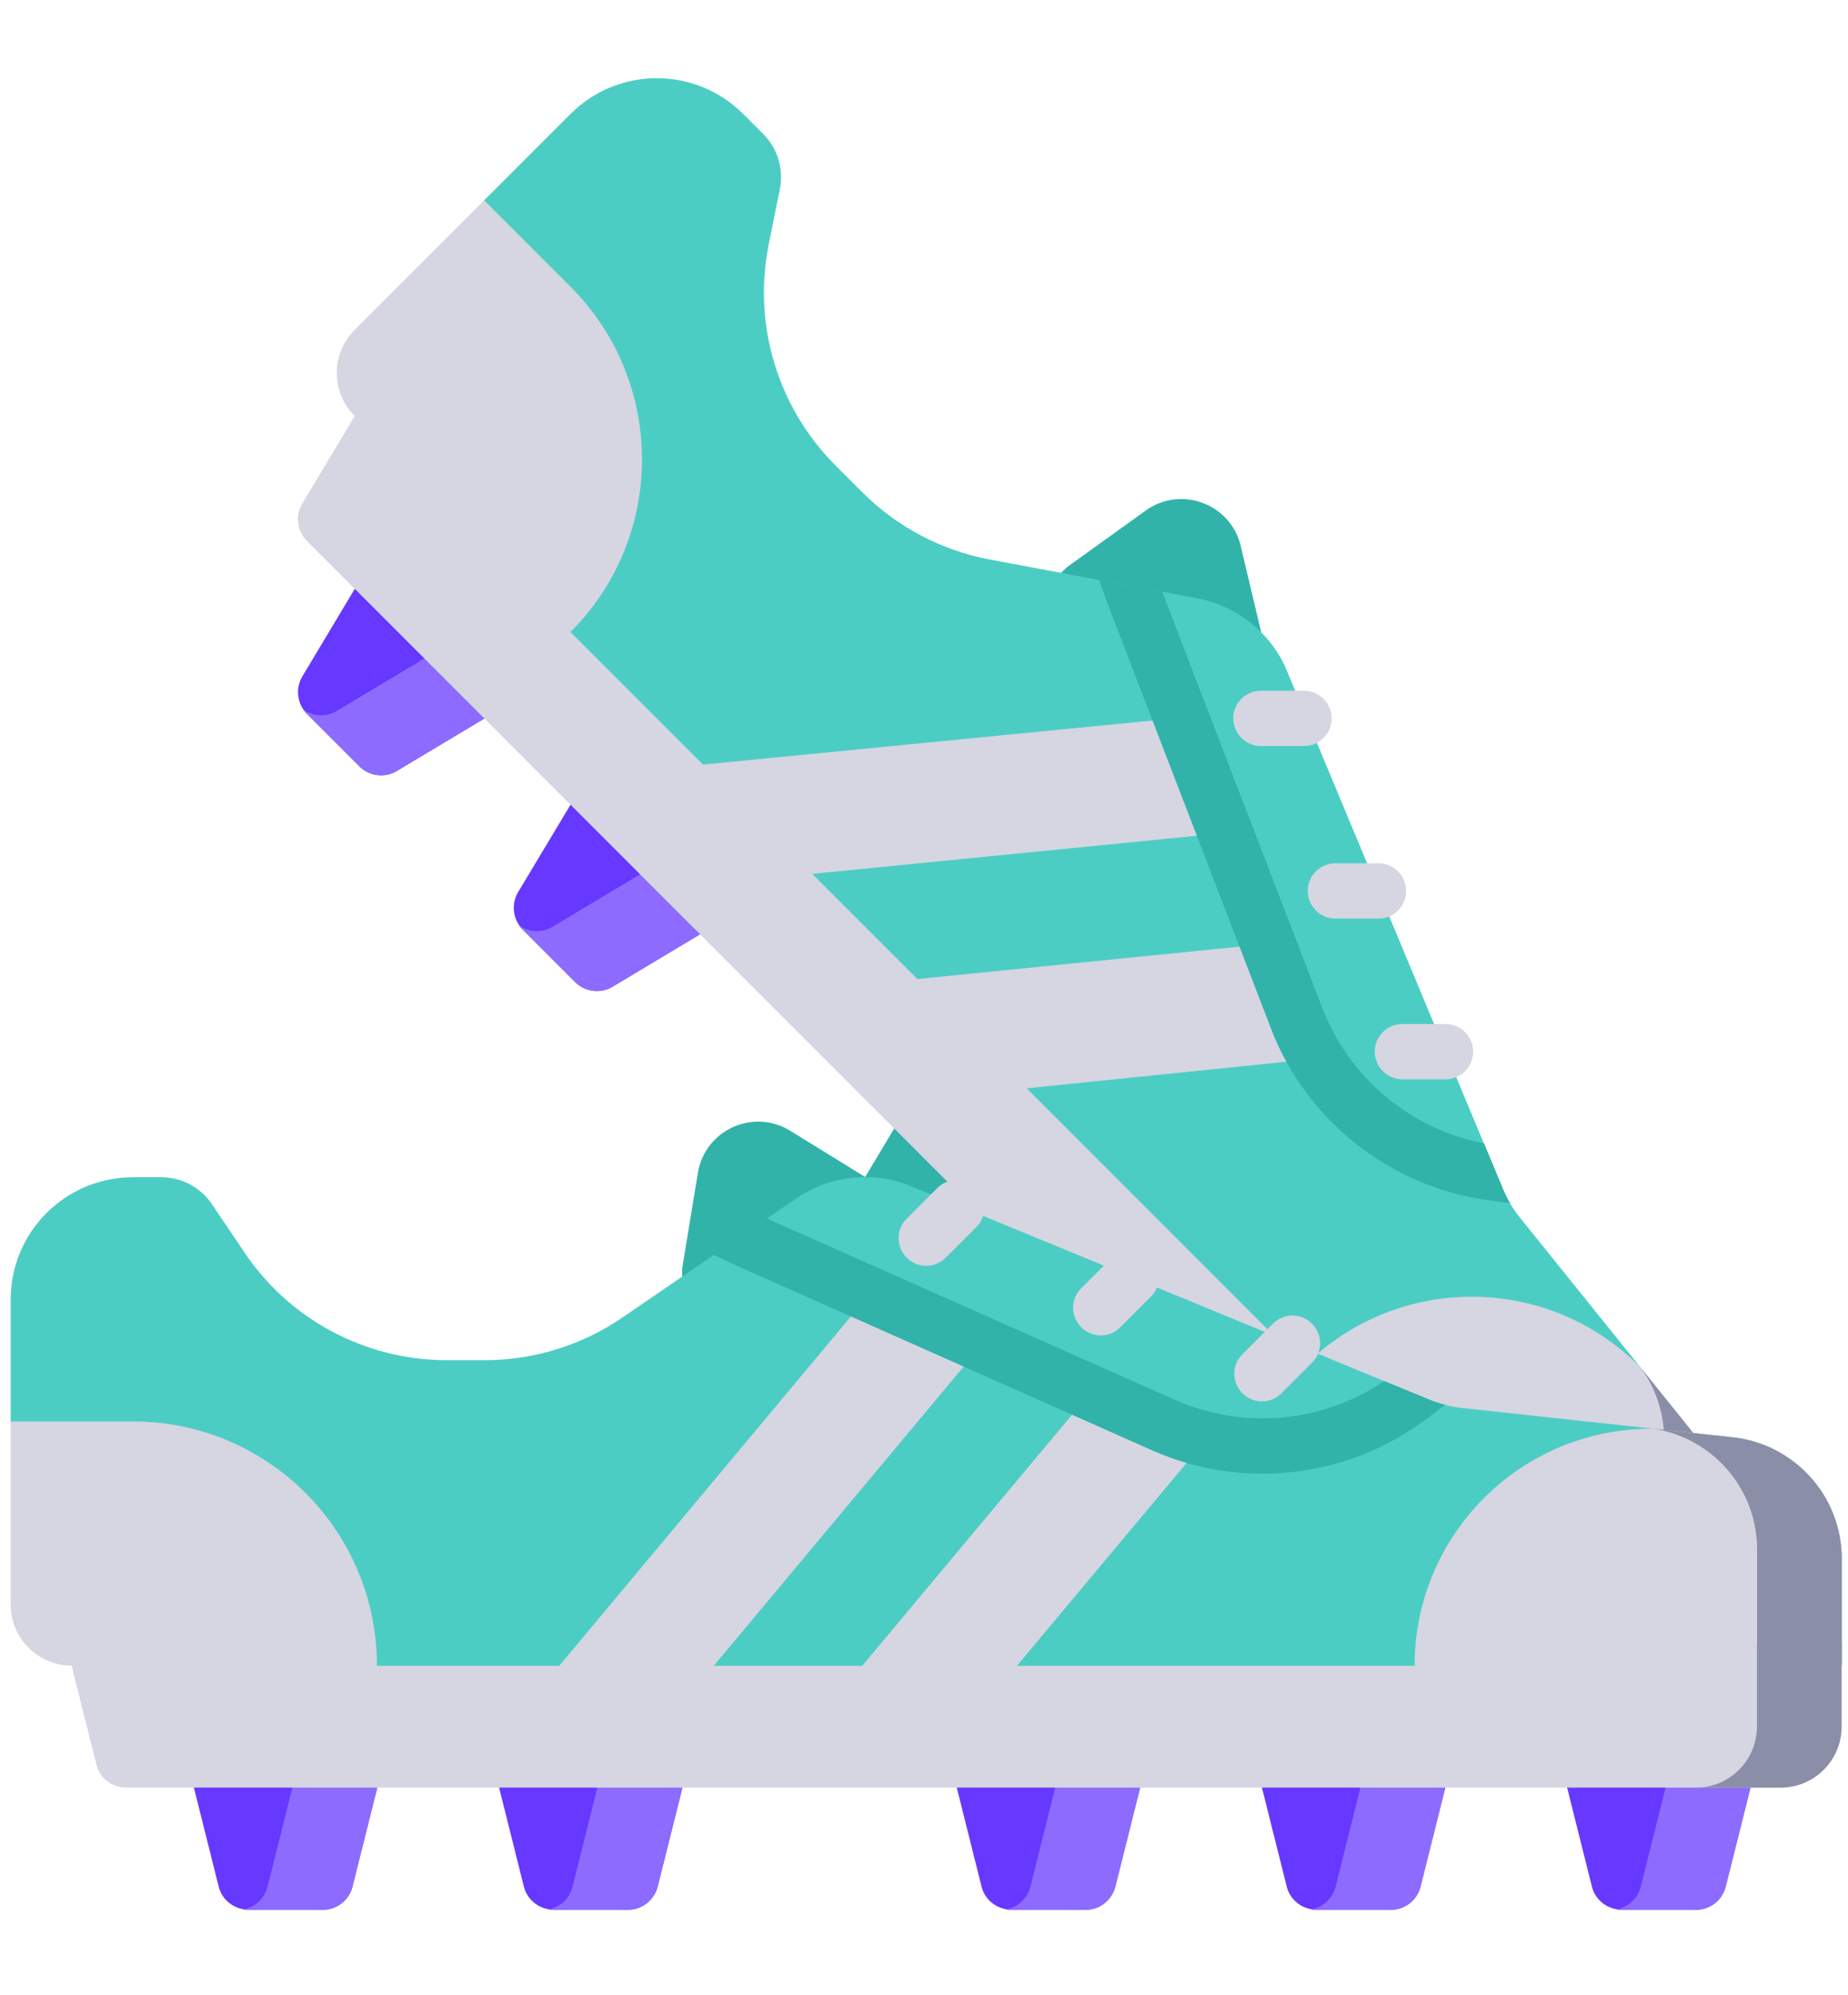 <?xml version="1.0" encoding="utf-8"?>
<!-- Generator: Adobe Illustrator 24.0.1, SVG Export Plug-In . SVG Version: 6.00 Build 0)  -->
<svg version="1.1" id="Calque_1" xmlns:serif="http://www.serif.com/"
	 xmlns="http://www.w3.org/2000/svg" xmlns:xlink="http://www.w3.org/1999/xlink" x="0px" y="0px" viewBox="0 0 780 841.9"
	 style="enable-background:new 0 0 780 841.9;" xml:space="preserve">
<style type="text/css">
	.st0{fill:#6738FF;}
	.st1{fill:#8E6BFF;}
	.st2{fill:#32B3AA;}
	.st3{fill:#74D8D1;}
	.st4{fill:#D5D6E2;}
	.st5{fill:#8B8EA7;}
	.st6{fill:#4CCDC4;}
</style>
<g id="_05-bed" transform="matrix(1,0,0,1,-71,-70)">
	<g transform="matrix(0.716,0,0,0.716,73.152,71.975)">
		<path class="st0" d="M333.3,471.5L302.4,523c-4.2,7.1-3.1,16.1,2.7,22l31,31c5.8,5.8,14.9,7,22,2.7l51.6-30.9l7.7-7.7L341,463.8
			L333.3,471.5z"/>
	</g>
	<g transform="matrix(0.716,0,0,0.716,73.152,71.975)">
		<path class="st1" d="M382,504.8l-7.7,7.7l-51.6,30.9c-6.2,3.7-13.9,3.3-19.6-0.7c0.6,0.8,1.2,1.6,2,2.3l31,31
			c5.8,5.8,14.9,7,22,2.7l51.6-30.9l7.7-7.7L382,504.8z"/>
	</g>
	<g transform="matrix(0.716,0,0,0.716,73.152,71.975)">
		<path class="st2" d="M862.5,985.3L786.2,909l-7.7,7.7"/>
	</g>
	<g transform="matrix(0.716,0,0,0.716,73.152,71.975)">
		<path class="st2" d="M778.5,916.7l-30.9,51.6c-4.2,7.1-3.1,16.1,2.7,22l31,31c5.8,5.8,14.9,7,22,2.7l51.6-30.9l7.7-7.7L786.2,909
			L778.5,916.7z"/>
	</g>
	<g transform="matrix(0.716,0,0,0.716,73.152,71.975)">
		<path class="st3" d="M827.2,950l-7.7,7.7l-51.6,30.9c-6.2,3.7-13.9,3.3-19.6-0.7c0.6,0.8,1.2,1.6,2,2.3l31,31
			c5.8,5.8,14.9,7,22,2.7l51.6-30.9l7.7-7.7L827.2,950z"/>
	</g>
	<g transform="matrix(0.716,0,0,0.716,73.152,71.975)">
		<path class="st2" d="M651.3,789.5L620.4,841c-4.2,7.1-3.1,16.1,2.7,22l31,31c5.8,5.8,14.9,7,22,2.7l51.6-30.9l7.7-7.7L659,781.8
			L651.3,789.5z"/>
	</g>
	<g transform="matrix(0.716,0,0,0.716,73.152,71.975)">
		<path class="st3" d="M700,822.8l-7.7,7.7l-51.6,30.9c-6.2,3.7-13.9,3.3-19.6-0.7c0.6,0.8,1.2,1.6,2,2.3l31,31
			c5.8,5.8,14.9,7,22,2.7l51.6-30.9l7.7-7.7L700,822.8z"/>
	</g>
	<g transform="matrix(0.716,0,0,0.716,73.152,71.975)">
		<path class="st2" d="M524.1,662.3l-30.9,51.6c-4.2,7.1-3.1,16.1,2.7,22l31,31c5.8,5.8,14.9,7,22,2.7l51.6-30.9l7.7-7.7l-76.3-76.3
			L524.1,662.3z"/>
	</g>
	<g transform="matrix(0.716,0,0,0.716,73.152,71.975)">
		<path class="st3" d="M572.8,695.6l-7.7,7.7l-51.6,30.9c-6.2,3.7-13.9,3.3-19.6-0.7c0.6,0.8,1.2,1.6,2,2.3l31,31
			c5.8,5.8,14.9,7,22,2.7l51.6-30.9l7.7-7.7L572.8,695.6z"/>
	</g>
	<g transform="matrix(0.716,0,0,0.716,73.152,71.975)">
		<path class="st0" d="M206.1,344.3l-30.9,51.6c-4.2,7.1-3.1,16.1,2.7,22l31,31c5.8,5.8,14.9,7,22,2.7l51.6-30.9l7.7-7.7l-76.3-76.3
			L206.1,344.3z"/>
	</g>
	<g transform="matrix(0.716,0,0,0.716,73.152,71.975)">
		<path class="st1" d="M254.8,377.6l-7.7,7.7l-51.6,30.9c-6.2,3.7-13.9,3.3-19.6-0.7c0.6,0.8,1.2,1.6,2,2.3l31,31
			c5.8,5.8,14.9,7,22,2.7l51.6-30.9l7.7-7.7L254.8,377.6z"/>
	</g>
	<g transform="matrix(0.716,0,0,0.716,73.152,71.975)">
		<path class="st4" d="M867.5,1005.7L177.9,316c-5.8-5.8-7-14.9-2.7-22l30.9-51.6l9.4-9.4l737.6,737.9l-34.7,34.7
			C904.4,1019.8,881.6,1019.8,867.5,1005.7z"/>
	</g>
	<g transform="matrix(0.716,0,0,0.716,73.152,71.975)">
		<path class="st5" d="M917.8,935.7l-34.7,34.7c-14.1,14.1-36.8,14.1-50.9,0l35.3,35.3c14.1,14.1,36.8,14.1,50.9,0l34.7-34.7
			L917.8,935.7z"/>
	</g>
	<g transform="matrix(0.716,0,0,0.716,73.152,71.975)">
		<path class="st2" d="M625.9,331.5l46.5-33.4c20.8-14.9,50.1-4,56,20.9l12,50.6l-58,58L606,351.4L625.9,331.5z"/>
	</g>
	<g transform="matrix(0.716,0,0,0.716,73.152,71.975)">
		<path class="st6" d="M993.2,839.3L993.2,839.3L893,714.8c-4.3-5.3-7.7-11.1-10.3-17.4L754.3,389.4c-3.4-7.1-8.1-13.8-14-19.7
			c-10.4-10.4-23.2-17-36.7-19.7l-123-23c-28.5-5.3-54.8-19.2-75.3-39.7l-15.8-15.8c-34-34-48.8-82.8-39.4-130l6.6-32.8
			c2.4-11.8-1.3-24-9.8-32.5l-11.8-11.8c-28.1-28.1-73.7-28.1-101.8,0l-50.9,50.9c-14.1,14.1,34.9,238.4,48.9,252.4l612.5,612.5
			l44.5-44.5C1014.8,909.3,1016.4,867.5,993.2,839.3z"/>
	</g>
	<g transform="matrix(0.716,0,0,0.716,73.152,71.975)">
		<path class="st4" d="M728.8,432.1c-2.9-2.9-4.8-7-4.8-11.5c0-9,7.3-16.3,16.3-16.3h25.4c9,0,16.3,7.3,16.3,16.3
			c0,9-7.3,16.3-16.3,16.3h-25.4C735.8,436.9,731.8,435,728.8,432.1z"/>
	</g>
	<g transform="matrix(0.716,0,0,0.716,73.152,71.975)">
		<path class="st4" d="M772.7,533.8c-2.9-2.9-4.8-7-4.8-11.5c0-9,7.3-16.3,16.3-16.3h25.4c9,0,16.3,7.3,16.3,16.3
			c0,9-7.3,16.3-16.3,16.3h-25.4C779.7,538.6,775.6,536.8,772.7,533.8z"/>
	</g>
	<g transform="matrix(0.716,0,0,0.716,73.152,71.975)">
		<path class="st4" d="M812.2,628.5c-2.9-2.9-4.8-7-4.8-11.5c0-9,7.3-16.3,16.3-16.3h25.4c9,0,16.3,7.3,16.3,16.3
			c0,9-7.3,16.3-16.3,16.3h-25.4C819.2,633.3,815.2,631.5,812.2,628.5z"/>
	</g>
	<g transform="matrix(0.716,0,0,0.716,73.152,71.975)">
		<path class="st4" d="M471.9,512.6l247.5-24.5l-26.1-67.9l-285.8,28L471.9,512.6z"/>
	</g>
	<g transform="matrix(0.716,0,0,0.716,73.152,71.975)">
		<path class="st4" d="M598.2,639l174.9-17.9l-27.3-67.8l-212.1,21.3L598.2,639z"/>
	</g>
	<g transform="matrix(0.716,0,0,0.716,73.152,71.975)">
		<path class="st4" d="M943.9,980.3l44.5-44.5c26.4-26.4,28-68.2,4.8-96.5v0l-29.8-37l-0.1,0c-54.5-54.5-142.9-54.5-197.5,0
			L943.9,980.3z"/>
	</g>
	<g transform="matrix(0.716,0,0,0.716,73.152,71.975)">
		<path class="st5" d="M993.2,839.3L993.2,839.3l-29.1-36.2c20.7,28.2,18.4,68-7.1,93.5l-48.4,48.4l35.3,35.3l44.5-44.5
			C1014.8,909.3,1016.4,867.5,993.2,839.3z"/>
	</g>
	<g transform="matrix(0.716,0,0,0.716,73.152,71.975)">
		<path class="st4" d="M333.3,166.2l-50.9-50.9l-76.3,76.3c-14.1,14.1-14.1,36.8,0,50.9l127.2,127.2
			C389.5,313.5,389.5,222.4,333.3,166.2z"/>
	</g>
	<g transform="matrix(0.716,0,0,0.716,73.152,71.975)">
		<path class="st2" d="M644.9,339l3.8,10.7c0,0.1,0.1,0.3,0.1,0.4l97.4,253.2c8.1,21.2,20.6,40,36.2,55.6
			c23.6,23.6,54.4,39.8,88.4,45.1l5.8,0.9c0.1,0,0.2,0,0.3,0l10.3,1.4c-1.7-2.9-3.2-5.9-4.5-9.1l-10.9-26.2
			c-43.1-8.2-79.3-38.4-95.2-79.5L682.1,346L644.9,339z"/>
	</g>
	<g transform="matrix(0.716,0,0,0.716,73.152,71.975)">
		<path class="st0" d="M920.8,1050.7l14.6,58.3c2,8,9.2,13.6,17.5,13.6h43.9c8.3,0,15.5-5.6,17.5-13.6l14.6-58.3v-10.9H920.8V1050.7
			z"/>
	</g>
	<g transform="matrix(0.716,0,0,0.716,73.152,71.975)">
		<path class="st1" d="M978.8,1039.9v10.9l-14.6,58.3c-1.7,7-7.5,12.2-14.4,13.4c1,0.2,2,0.3,3,0.3h43.9c8.3,0,15.5-5.6,17.5-13.6
			l14.6-58.3v-10.9L978.8,1039.9L978.8,1039.9z"/>
	</g>
	<g transform="matrix(0.716,0,0,0.716,73.152,71.975)">
		<path class="st0" d="M740.9,1050.7l14.6,58.3c2,8,9.2,13.6,17.5,13.6h43.9c8.3,0,15.5-5.6,17.5-13.6l14.6-58.3v-10.9H740.9V1050.7
			z"/>
	</g>
	<g transform="matrix(0.716,0,0,0.716,73.152,71.975)">
		<path class="st1" d="M798.9,1039.9v10.9l-14.6,58.3c-1.7,7-7.5,12.2-14.4,13.4c1,0.2,2,0.3,3,0.3h43.9c8.3,0,15.5-5.6,17.5-13.6
			l14.6-58.3v-10.9L798.9,1039.9L798.9,1039.9z"/>
	</g>
	<g transform="matrix(0.716,0,0,0.716,73.152,71.975)">
		<path class="st0" d="M561,1050.7l14.6,58.3c2,8,9.2,13.6,17.5,13.6h43.9c8.3,0,15.4-5.6,17.5-13.6l14.6-58.3v-10.9H561V1050.7z"/>
	</g>
	<g transform="matrix(0.716,0,0,0.716,73.152,71.975)">
		<path class="st1" d="M619,1039.9v10.9l-14.6,58.3c-1.7,7-7.5,12.2-14.4,13.4c1,0.2,2,0.3,3,0.3h43.9c8.3,0,15.4-5.6,17.5-13.6
			l14.6-58.3v-10.9L619,1039.9L619,1039.9z"/>
	</g>
	<g transform="matrix(0.716,0,0,0.716,73.152,71.975)">
		<path class="st0" d="M291.2,1050.7l14.6,58.3c2,8,9.2,13.6,17.5,13.6h43.9c8.3,0,15.5-5.6,17.5-13.6l14.6-58.3v-10.9H291.2
			L291.2,1050.7L291.2,1050.7z"/>
	</g>
	<g transform="matrix(0.716,0,0,0.716,73.152,71.975)">
		<path class="st1" d="M349.1,1039.9v10.9l-14.6,58.3c-1.7,7-7.5,12.2-14.4,13.4c1,0.2,2,0.3,3,0.3h43.9c8.3,0,15.5-5.6,17.5-13.6
			l14.6-58.3v-10.9L349.1,1039.9L349.1,1039.9z"/>
	</g>
	<g transform="matrix(0.716,0,0,0.716,73.152,71.975)">
		<path class="st0" d="M111.3,1050.7l14.6,58.3c2,8,9.2,13.6,17.5,13.6h43.9c8.3,0,15.5-5.6,17.5-13.6l14.6-58.3v-10.9H111.3V1050.7
			z"/>
	</g>
	<g transform="matrix(0.716,0,0,0.716,73.152,71.975)">
		<path class="st1" d="M169.3,1039.9v10.9l-14.6,58.3c-1.8,7-7.5,12.2-14.4,13.4c1,0.2,2,0.3,3,0.3h43.9c8.3,0,15.5-5.6,17.5-13.6
			l14.6-58.3v-10.9L169.3,1039.9L169.3,1039.9z"/>
	</g>
	<g transform="matrix(0.716,0,0,0.716,73.152,71.975)">
		<path class="st4" d="M1046.7,1050.7H71.3c-8.3,0-15.5-5.6-17.5-13.6l-14.6-58.3v-13.2l1043.4,0.2v49
			C1082.7,1034.6,1066.6,1050.7,1046.7,1050.7z"/>
	</g>
	<g transform="matrix(0.716,0,0,0.716,73.152,71.975)">
		<path class="st2" d="M399.1,744.9l9.3-56.5c4.2-25.3,32.6-38.2,54.4-24.8l44.3,27.3V773H399.1V744.9z"/>
	</g>
	<g transform="matrix(0.716,0,0,0.716,73.152,71.975)">
		<path class="st6" d="M1017.9,844.2L1017.9,844.2L859,827c-6.7-0.7-13.4-2.4-19.6-5L530.9,695c-7.5-2.6-15.5-4.1-23.8-4.1
			c-14.7,0-28.4,4.4-39.8,12l-103.3,70.7c-23.9,16.4-52.3,25.2-81.3,25.2h-22.3c-48.1,0-93.1-24-119.7-64.1L122,707
			c-6.7-10-17.9-16-29.9-16H75.3c-39.7,0-72,32.2-72,72v71.8c0,19.9,196.2,144.1,216.1,144.1h863.3v-63
			C1082.7,878.5,1054.2,847.8,1017.9,844.2z"/>
	</g>
	<g transform="matrix(0.716,0,0,0.716,73.152,71.975)">
		<path class="st4" d="M543,743.2c-4.2,0-8.3-1.6-11.5-4.8c-6.4-6.4-6.4-16.7,0-23l18-18c6.4-6.4,16.7-6.4,23,0
			c6.4,6.4,6.4,16.7,0,23l-18,18C551.3,741.6,547.2,743.2,543,743.2z"/>
	</g>
	<g transform="matrix(0.716,0,0,0.716,73.152,71.975)">
		<path class="st4" d="M645.9,784.2c-4.2,0-8.3-1.6-11.5-4.8c-6.4-6.4-6.4-16.7,0-23l18-18c6.4-6.4,16.7-6.4,23,0
			c6.4,6.4,6.4,16.7,0,23l-18,18C654.3,782.6,650.1,784.2,645.9,784.2z"/>
	</g>
	<g transform="matrix(0.716,0,0,0.716,73.152,71.975)">
		<path class="st4" d="M740.9,823.1c-4.2,0-8.3-1.6-11.5-4.8c-6.4-6.4-6.4-16.7,0-23l18-18c6.4-6.4,16.7-6.4,23,0
			c6.4,6.4,6.4,16.7,0,23l-18,18C749.2,821.5,745.1,823.1,740.9,823.1z"/>
	</g>
	<g transform="matrix(0.716,0,0,0.716,73.152,71.975)">
		<path class="st4" d="M416.1,980.9L576,789.5L509.5,760L325,980.9H416.1z"/>
	</g>
	<g transform="matrix(0.716,0,0,0.716,73.152,71.975)">
		<path class="st4" d="M594.8,980.9L708,845.6l-67.3-28.7L503.6,980.9H594.8z"/>
	</g>
	<g transform="matrix(0.716,0,0,0.716,73.152,71.975)">
		<path class="st4" d="M1082.7,978.8v-63c0-37.3-28.4-68-64.8-71.6l0,0l-47.3-5.1l-0.1,0.1c-77.1,0-139.6,62.5-139.6,139.6
			l136.9,17.4L1082.7,978.8z"/>
	</g>
	<g transform="matrix(0.716,0,0,0.716,73.152,71.975)">
		<path class="st4" d="M75.3,834.9h-72v107.9c0,19.9,16.1,36,36,36h179.9C219.2,899.3,154.8,834.9,75.3,834.9z"/>
	</g>
	<g transform="matrix(0.716,0,0,0.716,73.152,71.975)">
		<path class="st2" d="M417.8,736.8l10.3,4.9c0.1,0.1,0.2,0.1,0.4,0.2L676.3,852c20.7,9.2,42.9,13.7,64.9,13.7
			c33.4,0,66.6-10.4,94.4-30.6l4.8-3.5c0.1-0.1,0.2-0.1,0.2-0.2l8.3-6.3c-3.3-0.8-6.5-1.9-9.6-3.2l-26.3-10.8
			c-36.3,24.7-83.3,28.9-123.5,11L449.1,715.3L417.8,736.8z"/>
	</g>
	<g transform="matrix(0.716,0,0,0.716,73.152,71.975)">
		<path class="st5" d="M1032.7,965.7v49c0,19.9-16.1,36-36,36h49.9c19.9,0,36-16.1,36-36v-49H1032.7z"/>
	</g>
	<g transform="matrix(0.716,0,0,0.716,73.152,71.975)">
		<path class="st5" d="M1017.9,844.2L1017.9,844.2l-46.2-5c34.6,5.3,61.1,35.1,61.1,71.1v68.5h49.9v-63
			C1082.7,878.5,1054.2,847.8,1017.9,844.2z"/>
	</g>
</g>
</svg>
